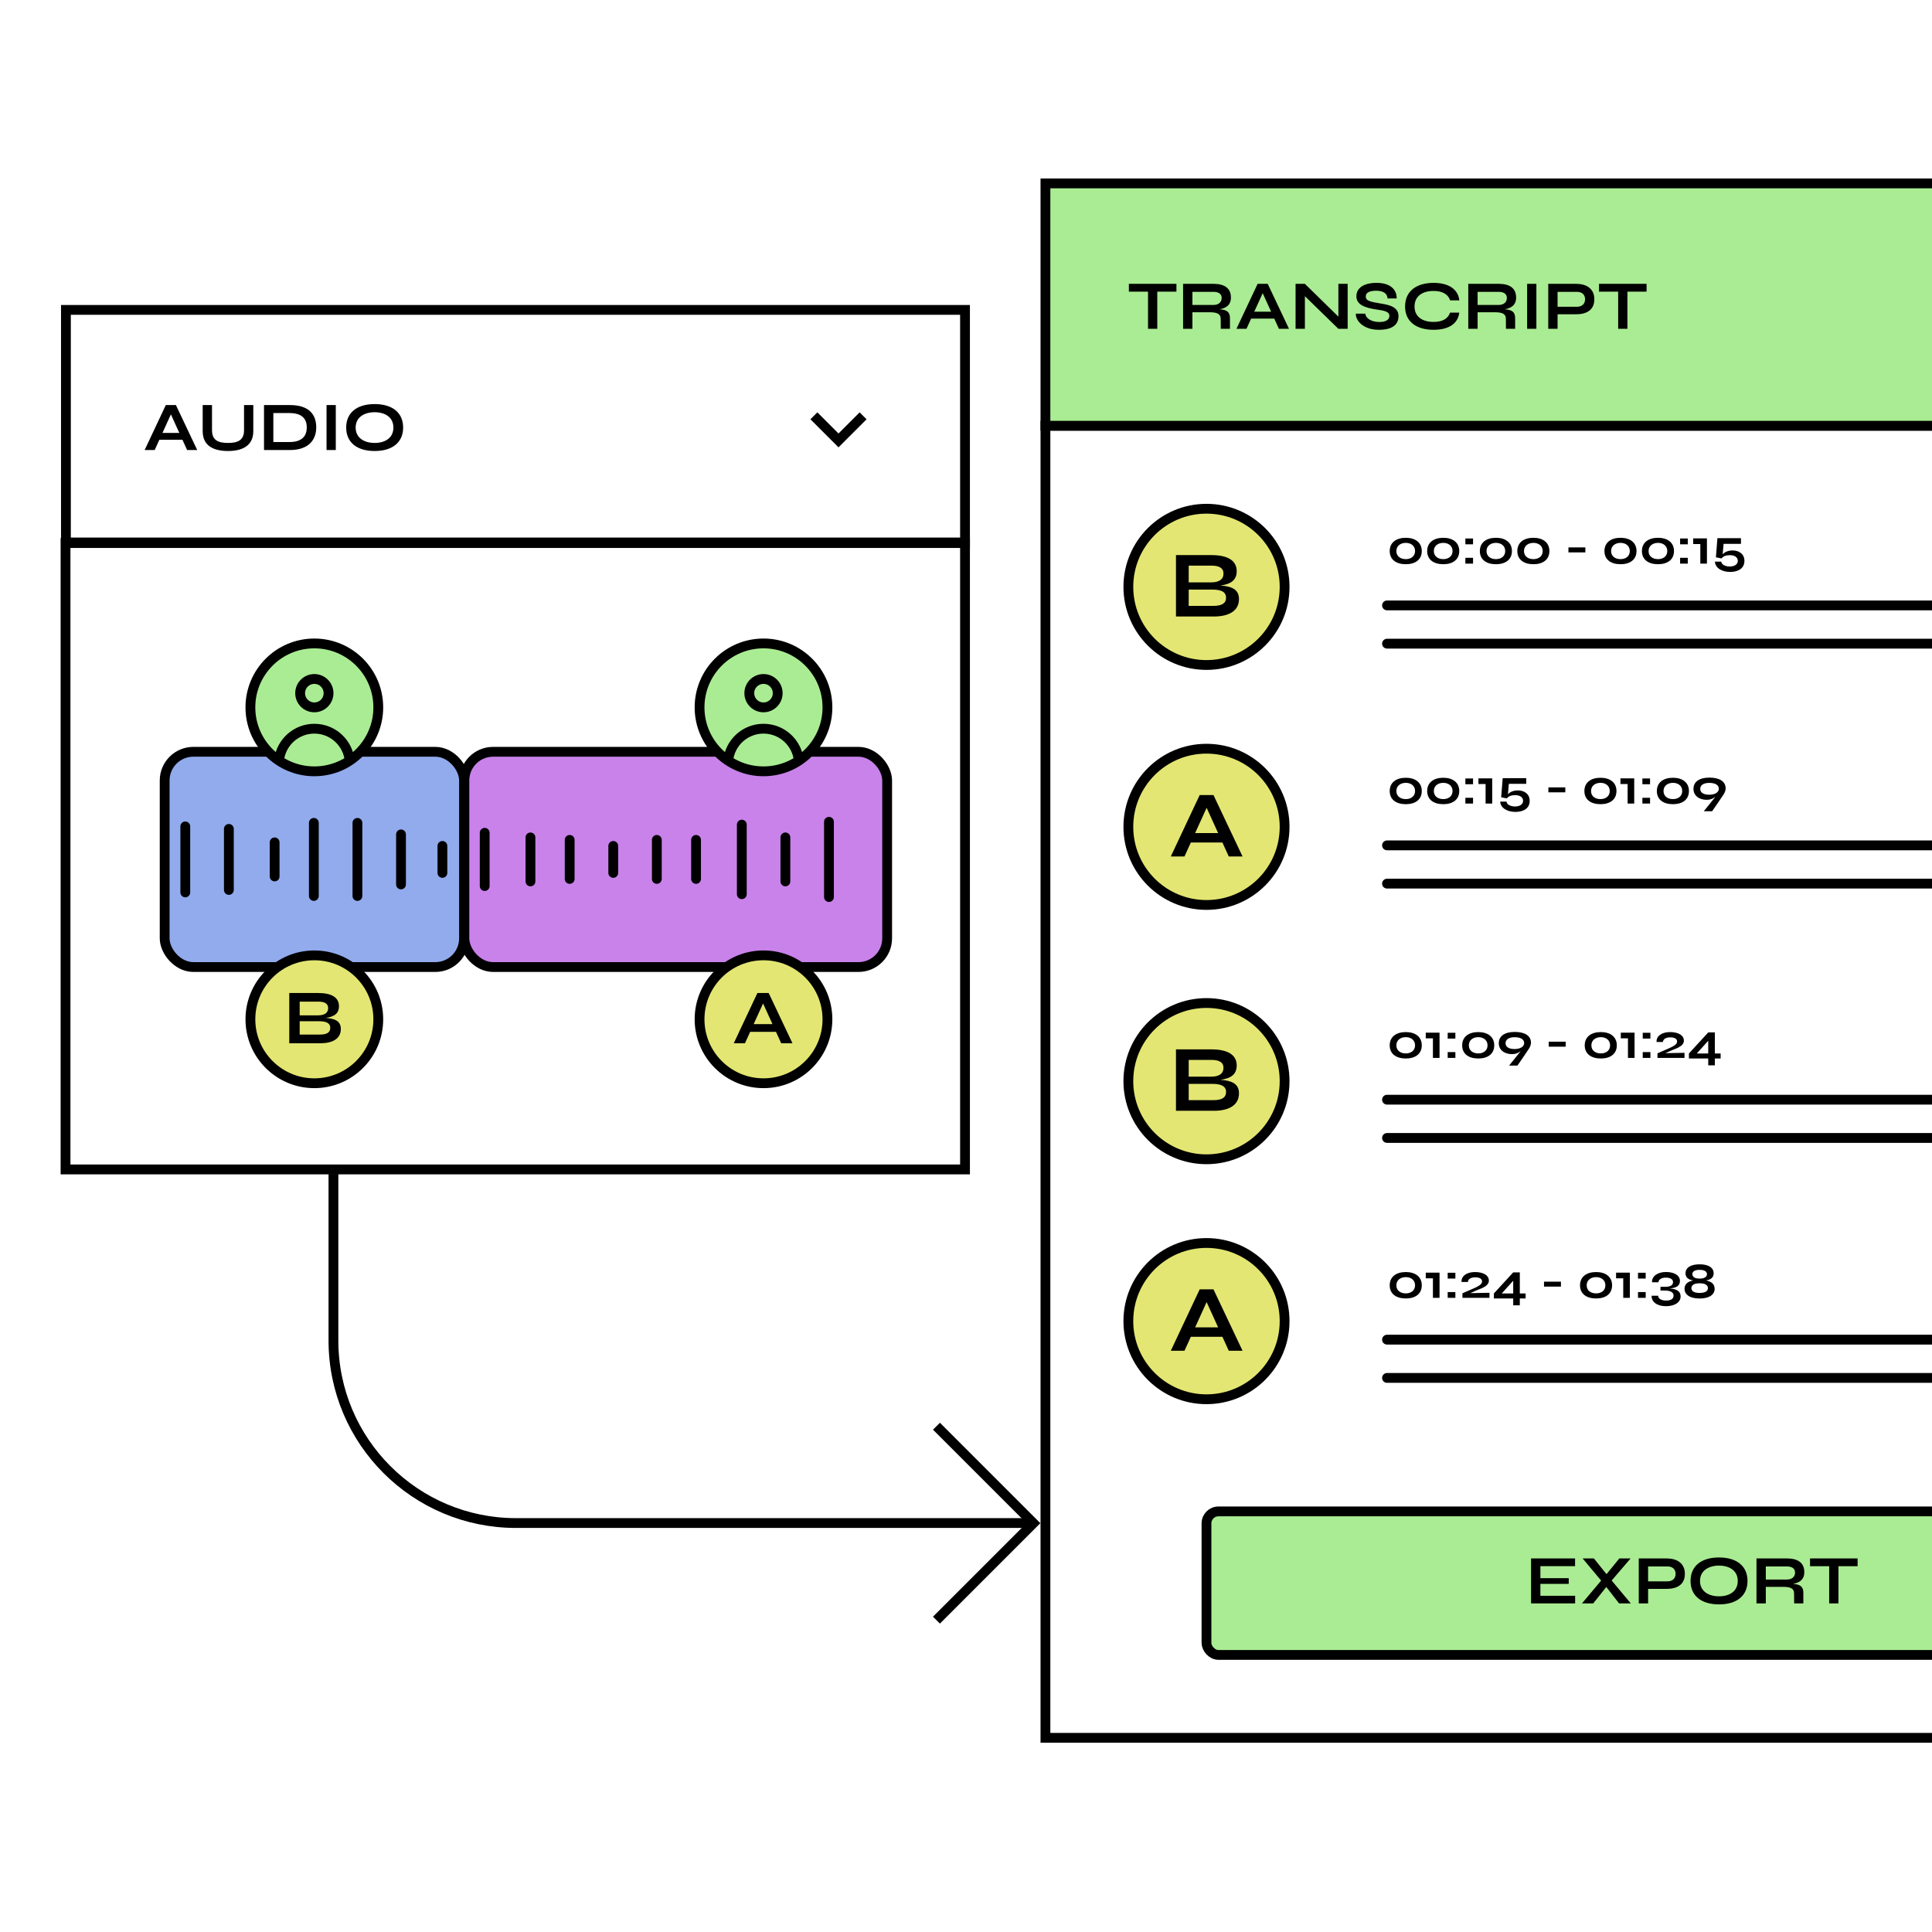 <svg width="1970" height="1970" viewBox="0 0 1970 1970" fill="none" xmlns="http://www.w3.org/2000/svg">
<rect x="0" y="0" width="1970" height="1970" fill="#333333" stroke="none"/>
<g clip-path="url(#clip0_533_313)">
<rect width="1970" height="1970" fill="white"/>
<rect x="1066" y="434.129" width="1319.37" height="1337.87" fill="white" stroke="black" stroke-width="10"/>
<circle cx="1230.21" cy="598.408" r="79.666" fill="#E3E672" stroke="black" stroke-width="10"/>
<path d="M1263.35 610.792C1263.35 622.81 1253.37 628.334 1238.83 628.625H1199.1V566.014H1235.25C1252.01 566.014 1261.03 571.636 1261.03 582.394C1261.03 591.892 1254.63 595.672 1244.45 597.029C1255.12 597.804 1263.35 600.518 1263.35 610.792ZM1235.63 576.772H1212.08V593.83H1234.96C1243.1 593.83 1247.56 590.729 1247.56 584.817C1247.56 579.099 1242.9 576.772 1235.63 576.772ZM1237.57 617.77C1245.71 617.77 1250.17 615.25 1250.17 609.435C1250.17 602.747 1243.68 601.196 1236.31 601.196H1212.08V617.77H1237.57Z" fill="black"/>
<circle cx="1230.21" cy="1102.42" r="79.666" fill="#E3E672" stroke="black" stroke-width="10"/>
<path d="M1263.35 1114.8C1263.35 1126.82 1253.37 1132.34 1238.83 1132.63H1199.1V1070.02H1235.25C1252.01 1070.02 1261.03 1075.65 1261.03 1086.4C1261.03 1095.9 1254.63 1099.68 1244.45 1101.04C1255.12 1101.81 1263.35 1104.53 1263.35 1114.8ZM1235.63 1080.78H1212.08V1097.84H1234.96C1243.1 1097.84 1247.56 1094.74 1247.56 1088.83C1247.56 1083.11 1242.9 1080.78 1235.63 1080.78ZM1237.57 1121.78C1245.71 1121.78 1250.17 1119.26 1250.17 1113.44C1250.17 1106.76 1243.68 1105.21 1236.31 1105.21H1212.08V1121.78H1237.57Z" fill="black"/>
<rect x="1066" y="187" width="1319.37" height="247.127" fill="#AAEC93" stroke="black" stroke-width="10"/>
<path d="M1199.57 289.425V297.377H1180.05V335.291H1170.6V297.377H1151.08V289.425H1199.57ZM1243.57 315.34C1250.74 315.908 1254.15 317.896 1254.15 324.357V335.291H1244.78L1244.71 325.067C1244.71 319.813 1240.66 318.393 1233.2 318.393H1215.88V335.291H1206.37V289.425H1237.53C1248.18 289.425 1255.14 293.614 1255.14 303.341C1255.14 311.08 1250.17 314.204 1243.57 315.34ZM1215.88 310.938H1237.53C1242.36 310.938 1245.7 308.24 1245.7 303.838C1245.77 299.649 1242.36 297.59 1237.53 297.59H1215.88V310.938ZM1304.07 335.291L1299.32 324.854H1275.74L1270.99 335.291H1260.76L1282.35 289.425H1292.64L1314.37 335.291H1304.07ZM1278.94 317.825H1296.12L1287.53 298.939L1278.94 317.825ZM1364.71 289.425H1374.16V335.291H1364.71L1330.56 301.992V335.291H1321.05V289.425H1330.56L1364.71 322.866V289.425ZM1382.56 319.813H1392.14C1392.71 324.854 1398.61 328.262 1406.27 328.333C1413.23 328.404 1416.71 325.919 1416.71 322.085C1416.71 317.754 1411.88 316.689 1402.3 315.411C1391.58 313.636 1383.06 310.654 1383.06 302.063C1383.06 293.898 1390.23 288.431 1403.65 288.431C1416.85 288.431 1424.24 294.537 1424.17 304.335H1414.86C1414.58 298.797 1409.82 296.454 1403.22 296.454C1396.97 296.454 1392.64 298.087 1392.64 302.276C1392.64 306.891 1397.26 307.672 1407.62 309.447C1417.99 311.009 1426.01 313.565 1426.01 322.369C1426.01 331.031 1419.76 336.285 1405.99 336.285C1389.09 336.285 1381.92 325.848 1382.56 319.813ZM1487.95 318.748C1486.74 329.895 1477.3 336.285 1461.82 336.285C1444.57 336.285 1432.71 328.262 1432.71 312.5C1432.71 296.667 1444.57 288.431 1461.82 288.431C1477.3 288.431 1486.81 295.034 1488.02 306.252H1478.65C1476.73 300.359 1471.19 296.667 1461.82 296.667C1450.18 296.667 1442.37 302.134 1442.37 312.5C1442.37 322.866 1450.18 328.262 1461.82 328.262C1471.19 328.262 1476.66 324.641 1478.58 318.748H1487.95ZM1534.36 315.34C1541.54 315.908 1544.94 317.896 1544.94 324.357V335.291H1535.57L1535.5 325.067C1535.5 319.813 1531.45 318.393 1524 318.393H1506.67V335.291H1497.16V289.425H1528.33C1538.98 289.425 1545.94 293.614 1545.94 303.341C1545.94 311.08 1540.97 314.204 1534.36 315.34ZM1506.67 310.938H1528.33C1533.16 310.938 1536.49 308.24 1536.49 303.838C1536.57 299.649 1533.16 297.59 1528.33 297.59H1506.67V310.938ZM1557.17 289.425H1566.61V335.291H1557.17V289.425ZM1607.24 289.425C1617.53 289.425 1625.7 294.182 1625.7 305.187C1625.7 316.263 1617.53 320.452 1607.24 320.452H1588.21V335.291H1578.7V289.425H1607.24ZM1608.09 312.784C1612.85 312.784 1616.26 310.015 1616.26 305.187C1616.26 300.217 1612.85 297.59 1608.09 297.59H1588.21V312.784H1608.09ZM1678.96 289.425V297.377H1659.44V335.291H1649.99V297.377H1630.47V289.425H1678.96Z" fill="black"/>
<circle cx="1230.21" cy="843.098" r="79.666" fill="#E3E672" stroke="black" stroke-width="10"/>
<path d="M1252.94 873.314L1246.45 859.067H1214.27L1207.78 873.314H1193.82L1223.28 810.704H1237.34L1266.99 873.314H1252.94ZM1218.63 849.472H1242.09L1230.36 823.691L1218.63 849.472Z" fill="black"/>
<circle cx="1230.21" cy="1347.11" r="79.666" fill="#E3E672" stroke="black" stroke-width="10"/>
<path d="M1252.94 1377.32L1246.45 1363.07H1214.27L1207.78 1377.32H1193.82L1223.28 1314.71H1237.34L1266.99 1377.32H1252.94ZM1218.63 1353.48H1242.09L1230.36 1327.7L1218.63 1353.48Z" fill="black"/>
<rect x="1230.21" y="1541.13" width="990.948" height="146.325" rx="12.194" fill="#AAEC93" stroke="black" stroke-width="10" stroke-linecap="round"/>
<path d="M1570.69 1627.15H1606.12V1634.96H1561.18V1589.09H1606.05V1596.97H1570.69V1609.18H1599.59V1615.01H1570.69V1627.15ZM1662.89 1634.96H1650.96L1637.9 1618.2L1624.55 1634.96H1613.05L1632.64 1611.67L1613.76 1589.09H1625.26L1638.11 1605.14L1651.18 1589.09H1662.68L1643.37 1611.6L1662.89 1634.96ZM1699.55 1589.09C1709.84 1589.09 1718.01 1593.85 1718.01 1604.85C1718.01 1615.93 1709.84 1620.12 1699.55 1620.12H1680.52V1634.96H1671V1589.09H1699.55ZM1700.4 1612.45C1705.15 1612.45 1708.56 1609.68 1708.56 1604.85C1708.56 1599.88 1705.15 1597.26 1700.4 1597.26H1680.52V1612.45H1700.4ZM1752.84 1635.95C1734.45 1635.95 1723.8 1626.93 1723.8 1612.02C1723.8 1597.11 1734.45 1588.1 1752.84 1588.1C1771.16 1588.1 1781.88 1597.11 1781.88 1612.02C1781.88 1626.93 1771.16 1635.95 1752.84 1635.95ZM1752.84 1627.72C1763.42 1627.72 1771.94 1622.67 1771.94 1612.02C1771.94 1601.52 1763.42 1596.4 1752.84 1596.4C1742.26 1596.4 1733.46 1601.52 1733.46 1612.02C1733.46 1622.67 1742.26 1627.72 1752.84 1627.72ZM1828.23 1615.01C1835.4 1615.57 1838.81 1617.56 1838.81 1624.02V1634.96H1829.44L1829.37 1624.73C1829.37 1619.48 1825.32 1618.06 1817.87 1618.06H1800.54V1634.96H1791.03V1589.09H1822.2C1832.85 1589.09 1839.8 1593.28 1839.8 1603.01C1839.8 1610.75 1834.83 1613.87 1828.23 1615.01ZM1800.54 1610.6H1822.2C1827.02 1610.6 1830.36 1607.91 1830.36 1603.5C1830.43 1599.32 1827.02 1597.26 1822.2 1597.26H1800.54V1610.6ZM1894.13 1589.09V1597.04H1874.61V1634.96H1865.16V1597.04H1845.64V1589.09H1894.13Z" fill="black"/>
<path d="M1414.29 617.303H2037.8" stroke="black" stroke-width="10" stroke-linecap="round"/>
<path d="M1414.29 656.322H2037.8" stroke="black" stroke-width="10" stroke-linecap="round"/>
<path d="M1433.47 575.317C1423.67 575.317 1417.04 570.653 1417.04 561.893C1417.04 553.186 1423.67 548.366 1433.47 548.366C1443.11 548.366 1449.74 553.186 1449.74 561.893C1449.74 570.653 1443.11 575.317 1433.47 575.317ZM1433.47 570.134C1438.7 570.134 1442.9 567.232 1442.9 561.893C1442.9 556.607 1438.76 553.549 1433.47 553.549C1428.13 553.549 1423.83 556.555 1423.83 561.893C1423.83 567.232 1428.03 570.134 1433.47 570.134ZM1471.68 575.317C1461.89 575.317 1455.25 570.653 1455.25 561.893C1455.25 553.186 1461.89 548.366 1471.68 548.366C1481.32 548.366 1487.96 553.186 1487.96 561.893C1487.96 570.653 1481.32 575.317 1471.68 575.317ZM1471.68 570.134C1476.92 570.134 1481.12 567.232 1481.12 561.893C1481.12 556.607 1476.97 553.549 1471.68 553.549C1466.35 553.549 1462.04 556.555 1462.04 561.893C1462.04 567.232 1466.24 570.134 1471.68 570.134ZM1502.02 549.092V555H1494.19V549.092H1502.02ZM1502.02 568.787V574.695H1494.19V568.787H1502.02ZM1525.39 575.317C1515.59 575.317 1508.96 570.653 1508.96 561.893C1508.96 553.186 1515.59 548.366 1525.39 548.366C1535.03 548.366 1541.66 553.186 1541.66 561.893C1541.66 570.653 1535.03 575.317 1525.39 575.317ZM1525.39 570.134C1530.62 570.134 1534.82 567.232 1534.82 561.893C1534.82 556.607 1530.67 553.549 1525.39 553.549C1520.05 553.549 1515.75 556.555 1515.75 561.893C1515.75 567.232 1519.94 570.134 1525.39 570.134ZM1563.6 575.317C1553.8 575.317 1547.17 570.653 1547.17 561.893C1547.17 553.186 1553.8 548.366 1563.6 548.366C1573.24 548.366 1579.87 553.186 1579.87 561.893C1579.87 570.653 1573.24 575.317 1563.6 575.317ZM1563.6 570.134C1568.83 570.134 1573.03 567.232 1573.03 561.893C1573.03 556.607 1568.89 553.549 1563.6 553.549C1558.26 553.549 1553.96 556.555 1553.96 561.893C1553.96 567.232 1558.16 570.134 1563.6 570.134ZM1599.29 558.162H1616.54V563.241H1599.29V558.162ZM1652.43 575.317C1642.63 575.317 1636 570.653 1636 561.893C1636 553.186 1642.63 548.366 1652.43 548.366C1662.07 548.366 1668.7 553.186 1668.7 561.893C1668.7 570.653 1662.07 575.317 1652.43 575.317ZM1652.43 570.134C1657.66 570.134 1661.86 567.232 1661.86 561.893C1661.86 556.607 1657.72 553.549 1652.43 553.549C1647.09 553.549 1642.79 556.555 1642.79 561.893C1642.79 567.232 1646.99 570.134 1652.43 570.134ZM1690.64 575.317C1680.85 575.317 1674.21 570.653 1674.21 561.893C1674.21 553.186 1680.85 548.366 1690.64 548.366C1700.28 548.366 1706.92 553.186 1706.92 561.893C1706.92 570.653 1700.28 575.317 1690.64 575.317ZM1690.64 570.134C1695.88 570.134 1700.08 567.232 1700.08 561.893C1700.08 556.607 1695.93 553.549 1690.64 553.549C1685.3 553.549 1681 556.555 1681 561.893C1681 567.232 1685.2 570.134 1690.64 570.134ZM1720.98 549.092V555H1713.15V549.092H1720.98ZM1720.98 568.787V574.695H1713.15V568.787H1720.98ZM1726.46 548.988H1740.51V574.695H1733.77V554.741H1726.46V548.988ZM1766.61 561.271C1773.34 561.271 1778.73 564.9 1778.73 571.948C1778.73 579.153 1772.93 583.195 1764.17 583.195C1755.88 583.195 1748.93 579.204 1748.67 572.674H1755.1C1755.46 575.836 1759.4 577.65 1763.86 577.65C1767.95 577.65 1772 575.887 1772 571.897C1772 567.906 1768.21 566.092 1764.07 566.092C1760.8 566.092 1757.17 566.869 1755.51 569.409L1749.66 568.268L1751.21 548.781H1775.21V554.534H1757.48L1756.55 565.262C1758.57 562.723 1762.51 561.271 1766.61 561.271Z" fill="black"/>
<path d="M1414.29 861.99H2037.8" stroke="black" stroke-width="10" stroke-linecap="round"/>
<path d="M1414.29 901.01H2037.8" stroke="black" stroke-width="10" stroke-linecap="round"/>
<path d="M1433.47 820.005C1423.67 820.005 1417.04 815.34 1417.04 806.581C1417.04 797.874 1423.67 793.053 1433.47 793.053C1443.11 793.053 1449.74 797.874 1449.74 806.581C1449.74 815.34 1443.11 820.005 1433.47 820.005ZM1433.47 814.822C1438.7 814.822 1442.9 811.919 1442.9 806.581C1442.9 801.294 1438.76 798.236 1433.47 798.236C1428.13 798.236 1423.83 801.242 1423.83 806.581C1423.83 811.919 1428.03 814.822 1433.47 814.822ZM1471.68 820.005C1461.89 820.005 1455.25 815.34 1455.25 806.581C1455.25 797.874 1461.89 793.053 1471.68 793.053C1481.32 793.053 1487.96 797.874 1487.96 806.581C1487.96 815.34 1481.32 820.005 1471.68 820.005ZM1471.68 814.822C1476.92 814.822 1481.12 811.919 1481.12 806.581C1481.12 801.294 1476.97 798.236 1471.68 798.236C1466.35 798.236 1462.04 801.242 1462.04 806.581C1462.04 811.919 1466.24 814.822 1471.68 814.822ZM1502.02 793.779V799.688H1494.19V793.779H1502.02ZM1502.02 813.474V819.383H1494.19V813.474H1502.02ZM1507.5 793.675H1521.55V819.383H1514.81V799.428H1507.5V793.675ZM1547.65 805.959C1554.38 805.959 1559.78 809.587 1559.78 816.636C1559.78 823.84 1553.97 827.883 1545.21 827.883C1536.92 827.883 1529.97 823.892 1529.71 817.361H1536.14C1536.5 820.523 1540.44 822.337 1544.9 822.337C1548.99 822.337 1553.04 820.575 1553.04 816.584C1553.04 812.593 1549.25 810.779 1545.11 810.779C1541.84 810.779 1538.21 811.557 1536.56 814.096L1530.7 812.956L1532.25 793.468H1556.25V799.221H1538.53L1537.59 809.95C1539.61 807.41 1543.55 805.959 1547.65 805.959ZM1578.84 802.849H1596.1V807.928H1578.84V802.849ZM1631.98 820.005C1622.18 820.005 1615.55 815.34 1615.55 806.581C1615.55 797.874 1622.18 793.053 1631.98 793.053C1641.62 793.053 1648.26 797.874 1648.26 806.581C1648.26 815.34 1641.62 820.005 1631.98 820.005ZM1631.98 814.822C1637.22 814.822 1641.41 811.919 1641.41 806.581C1641.41 801.294 1637.27 798.236 1631.98 798.236C1626.64 798.236 1622.34 801.242 1622.34 806.581C1622.34 811.919 1626.54 814.822 1631.98 814.822ZM1652.31 793.675H1666.36V819.383H1659.62V799.428H1652.31V793.675ZM1682.51 793.779V799.688H1674.69V793.779H1682.51ZM1682.51 813.474V819.383H1674.69V813.474H1682.51ZM1705.88 820.005C1696.08 820.005 1689.45 815.34 1689.45 806.581C1689.45 797.874 1696.08 793.053 1705.88 793.053C1715.52 793.053 1722.15 797.874 1722.15 806.581C1722.15 815.34 1715.52 820.005 1705.88 820.005ZM1705.88 814.822C1711.11 814.822 1715.31 811.919 1715.31 806.581C1715.31 801.294 1711.16 798.236 1705.88 798.236C1700.54 798.236 1696.24 801.242 1696.24 806.581C1696.24 811.919 1700.44 814.822 1705.88 814.822ZM1743.06 792.898C1753.37 792.898 1759.64 796.837 1759.59 803.989C1759.54 805.803 1758.97 807.721 1757.46 810.105C1756.74 811.401 1745.8 827.209 1745.8 827.209H1737.3L1749.12 812.489C1746.58 814.459 1743.83 815.547 1740.31 815.547C1732.28 815.547 1726.68 811.09 1726.78 804.197C1726.88 797.148 1732.74 792.898 1743.06 792.898ZM1733.67 804.352C1733.62 808.239 1737.2 810.364 1742.8 810.364C1748.81 810.364 1752.64 807.825 1752.64 804.3C1752.7 800.31 1748.65 798.288 1743 798.288C1737.41 798.288 1733.73 800.31 1733.67 804.352Z" fill="black"/>
<path d="M1414.29 1121.31H2037.8" stroke="black" stroke-width="10" stroke-linecap="round"/>
<path d="M1414.29 1160.33H2037.8" stroke="black" stroke-width="10" stroke-linecap="round"/>
<path d="M1433.47 1079.32C1423.67 1079.32 1417.04 1074.66 1417.04 1065.9C1417.04 1057.19 1423.67 1052.37 1433.47 1052.37C1443.11 1052.37 1449.74 1057.19 1449.74 1065.9C1449.74 1074.66 1443.11 1079.32 1433.47 1079.32ZM1433.47 1074.14C1438.7 1074.14 1442.9 1071.24 1442.9 1065.9C1442.9 1060.61 1438.76 1057.55 1433.47 1057.55C1428.13 1057.55 1423.83 1060.56 1423.83 1065.9C1423.83 1071.24 1428.03 1074.14 1433.47 1074.14ZM1453.8 1052.99H1467.85V1078.7H1461.11V1058.75H1453.8V1052.99ZM1484 1053.1V1059.01H1476.17V1053.1H1484ZM1484 1072.79V1078.7H1476.17V1072.79H1484ZM1507.37 1079.32C1497.57 1079.32 1490.94 1074.66 1490.94 1065.9C1490.94 1057.19 1497.57 1052.37 1507.37 1052.37C1517.01 1052.37 1523.64 1057.19 1523.64 1065.9C1523.64 1074.66 1517.01 1079.32 1507.37 1079.32ZM1507.37 1074.14C1512.6 1074.14 1516.8 1071.24 1516.8 1065.9C1516.8 1060.61 1512.65 1057.55 1507.37 1057.55C1502.03 1057.55 1497.73 1060.56 1497.73 1065.9C1497.73 1071.24 1501.93 1074.14 1507.37 1074.14ZM1544.54 1052.22C1554.86 1052.22 1561.13 1056.16 1561.08 1063.31C1561.03 1065.12 1560.46 1067.04 1558.95 1069.42C1558.23 1070.72 1547.29 1086.53 1547.29 1086.53H1538.79L1550.61 1071.81C1548.07 1073.78 1545.32 1074.87 1541.8 1074.87C1533.76 1074.87 1528.17 1070.41 1528.27 1063.52C1528.37 1056.47 1534.23 1052.22 1544.54 1052.22ZM1535.16 1063.67C1535.11 1067.56 1538.69 1069.68 1544.29 1069.68C1550.3 1069.68 1554.13 1067.14 1554.13 1063.62C1554.18 1059.63 1550.14 1057.61 1544.49 1057.61C1538.9 1057.61 1535.22 1059.63 1535.16 1063.67ZM1579.19 1062.17H1596.45V1067.25H1579.19V1062.17ZM1632.33 1079.32C1622.54 1079.32 1615.9 1074.66 1615.9 1065.9C1615.9 1057.19 1622.54 1052.37 1632.33 1052.37C1641.98 1052.37 1648.61 1057.19 1648.61 1065.9C1648.61 1074.66 1641.98 1079.32 1632.33 1079.32ZM1632.33 1074.14C1637.57 1074.14 1641.77 1071.24 1641.77 1065.9C1641.77 1060.61 1637.62 1057.55 1632.33 1057.55C1627 1057.55 1622.69 1060.56 1622.69 1065.9C1622.69 1071.24 1626.89 1074.14 1632.33 1074.14ZM1652.67 1052.99H1666.71V1078.7H1659.98V1058.75H1652.67V1052.99ZM1682.87 1053.1V1059.01H1675.04V1053.1H1682.87ZM1682.87 1072.79V1078.7H1675.04V1072.79H1682.87ZM1698.1 1073.88L1717.63 1073.52V1078.7H1690.06V1074.04C1703.07 1068.18 1710.07 1066.31 1710.07 1061.91C1710.07 1059.47 1707.94 1057.76 1703.07 1057.76C1698.67 1057.76 1695.76 1059.63 1695.66 1062.48H1689.13C1688.77 1056.57 1694.31 1052.37 1702.86 1052.37C1711.26 1052.37 1717.01 1055.64 1717.01 1061.08C1717.01 1065.9 1712.04 1068.18 1704.73 1070.93L1698.1 1073.88ZM1754.48 1074.19V1079.32H1748.57V1086.27H1741.83V1079.32H1722.14V1074.19L1741.83 1052.73H1748.57V1074.19H1754.48ZM1730.17 1074.19H1741.83V1061.23L1730.17 1074.19Z" fill="black"/>
<path d="M1414.29 1366H2037.8" stroke="black" stroke-width="10" stroke-linecap="round"/>
<path d="M1414.29 1405.02H2037.8" stroke="black" stroke-width="10" stroke-linecap="round"/>
<path d="M1433.47 1324.01C1423.67 1324.01 1417.04 1319.35 1417.04 1310.59C1417.04 1301.88 1423.67 1297.06 1433.47 1297.06C1443.11 1297.06 1449.74 1301.88 1449.74 1310.59C1449.74 1319.35 1443.11 1324.01 1433.47 1324.01ZM1433.47 1318.83C1438.7 1318.83 1442.9 1315.93 1442.9 1310.59C1442.9 1305.3 1438.76 1302.24 1433.47 1302.24C1428.13 1302.24 1423.83 1305.25 1423.83 1310.59C1423.83 1315.93 1428.03 1318.83 1433.47 1318.83ZM1453.8 1297.68H1467.85V1323.39H1461.11V1303.44H1453.8V1297.68ZM1484 1297.79V1303.7H1476.17V1297.79H1484ZM1484 1317.48V1323.39H1476.17V1317.48H1484ZM1499.23 1318.57L1518.77 1318.21V1323.39H1491.2V1318.73C1504.21 1312.87 1511.2 1311 1511.2 1306.6C1511.2 1304.16 1509.08 1302.45 1504.21 1302.45C1499.8 1302.45 1496.9 1304.32 1496.79 1307.17H1490.26C1489.9 1301.26 1495.45 1297.06 1504 1297.06C1512.39 1297.06 1518.15 1300.33 1518.15 1305.77C1518.15 1310.59 1513.17 1312.87 1505.86 1315.62L1499.23 1318.57ZM1555.61 1318.88V1324.01H1549.7V1330.96H1542.97V1324.01H1523.27V1318.88L1542.97 1297.42H1549.7V1318.88H1555.61ZM1531.31 1318.88H1542.97V1305.92L1531.31 1318.88ZM1574.38 1306.86H1591.64V1311.94H1574.38V1306.86ZM1627.53 1324.01C1617.73 1324.01 1611.1 1319.35 1611.1 1310.59C1611.1 1301.88 1617.73 1297.06 1627.53 1297.06C1637.17 1297.06 1643.8 1301.88 1643.8 1310.59C1643.8 1319.35 1637.17 1324.01 1627.53 1324.01ZM1627.53 1318.83C1632.76 1318.83 1636.96 1315.93 1636.96 1310.59C1636.96 1305.3 1632.81 1302.24 1627.53 1302.24C1622.19 1302.24 1617.89 1305.25 1617.89 1310.59C1617.89 1315.93 1622.08 1318.83 1627.53 1318.83ZM1647.86 1297.68H1661.91V1323.39H1655.17V1303.44H1647.86V1297.68ZM1678.06 1297.79V1303.7H1670.23V1297.79H1678.06ZM1678.06 1317.48V1323.39H1670.23V1317.48H1678.06ZM1702.46 1313.8C1709.04 1314.32 1713.66 1316.19 1713.66 1321.99C1713.66 1327.85 1707.8 1331.89 1698.68 1331.89C1689.76 1331.89 1683.8 1327.49 1684.11 1321.21H1690.7C1690.75 1324.22 1694.27 1326.14 1698.68 1326.14C1703.7 1326.14 1706.5 1324.48 1706.5 1321.06C1706.5 1317.74 1703.24 1315.93 1697.59 1315.93H1693.13V1312.14H1697.59C1703.5 1312.14 1705.93 1310.38 1705.93 1307.27C1705.93 1304.47 1703.24 1302.76 1698.68 1302.76C1694.27 1302.76 1691.11 1304.63 1691.06 1307.48H1684.53C1684.16 1301 1690.7 1297.01 1698.68 1297.01C1707.59 1297.01 1712.98 1300.69 1712.98 1306.13C1712.98 1311.52 1708.68 1313.28 1702.46 1313.8ZM1739.6 1305.66C1745.2 1306.75 1748.36 1309.4 1748.36 1314.22C1748.36 1319.71 1743.38 1324.06 1733.02 1324.06C1722.65 1324.06 1717.68 1319.71 1717.68 1314.22C1717.68 1309.4 1720.84 1306.75 1726.44 1305.66C1721.36 1304.78 1718.66 1302.45 1718.66 1298.36C1718.66 1293.02 1723.33 1289.18 1733.02 1289.18C1742.71 1289.18 1747.37 1293.02 1747.37 1298.36C1747.37 1302.45 1744.68 1304.78 1739.6 1305.66ZM1733.02 1294.83C1727.89 1294.83 1725.66 1296.59 1725.66 1299.19C1725.66 1301.83 1727.89 1303.75 1733.02 1303.75C1738.15 1303.75 1740.53 1301.83 1740.53 1299.19C1740.53 1296.59 1738.15 1294.83 1733.02 1294.83ZM1733.02 1318.36C1738.82 1318.36 1741.52 1316.39 1741.52 1313.54C1741.52 1310.49 1738.82 1308.52 1733.02 1308.52C1727.21 1308.52 1724.67 1310.49 1724.67 1313.54C1724.67 1316.39 1727.21 1318.36 1733.02 1318.36Z" fill="black"/>
<path d="M954.867 1652L1053.74 1553.13L954.867 1454.26" stroke="black" stroke-width="10"/>
<path d="M340 1197L340 1366.84C340 1469.65 423.346 1553 526.158 1553H1054" stroke="black" stroke-width="10"/>
<rect x="67.219" y="316" width="916.781" height="237.127" fill="white" stroke="black" stroke-width="10" stroke-linecap="round"/>
<path d="M190.801 458.885L186.044 448.448H162.472L157.715 458.885H147.491L169.075 413.019H179.37L201.096 458.885H190.801ZM165.667 441.419H182.849L174.258 422.533L165.667 441.419ZM248.84 413.019H258.283V439.644C258.283 454.909 246.497 459.879 232.581 459.879C218.168 459.879 206.666 454.909 206.666 439.644V413.019H216.18V438.65C216.18 449.371 223.067 451.643 232.581 451.643C241.811 451.643 248.84 449.371 248.84 438.65V413.019ZM295.477 413.019C316.209 413.019 322.457 423.669 322.457 435.81C322.457 447.951 315.286 458.885 295.477 458.885H269.207V413.019H295.477ZM295.264 450.72C308.896 450.72 312.801 443.62 312.801 435.81C312.801 428 308.896 421.184 295.264 421.184H278.721V450.72H295.264ZM332.958 413.019H342.401V458.885H332.958V413.019ZM382.034 459.879C363.645 459.879 352.995 450.862 352.995 435.952C352.995 421.042 363.645 412.025 382.034 412.025C400.352 412.025 411.073 421.042 411.073 435.952C411.073 450.862 400.352 459.879 382.034 459.879ZM382.034 451.643C392.613 451.643 401.133 446.602 401.133 435.952C401.133 425.444 392.613 420.332 382.034 420.332C371.455 420.332 362.651 425.444 362.651 435.952C362.651 446.602 371.455 451.643 382.034 451.643Z" fill="black"/>
<rect x="66.816" y="553.723" width="917.184" height="638.701" fill="white" stroke="black" stroke-width="10" stroke-linecap="round"/>
<rect x="473.508" y="766.574" width="431.094" height="219.488" rx="29.265" fill="#C882EA" stroke="black" stroke-width="10"/>
<path d="M494.227 849.172L494.227 903.464" stroke="black" stroke-width="10" stroke-linecap="round"/>
<path d="M540.887 853.875L540.887 898.757" stroke="black" stroke-width="10" stroke-linecap="round"/>
<path d="M580.879 856.408L580.879 896.222" stroke="black" stroke-width="10" stroke-linecap="round"/>
<path d="M625.312 862.562L625.313 890.071" stroke="black" stroke-width="10" stroke-linecap="round"/>
<path d="M669.746 856.408L669.746 896.222" stroke="black" stroke-width="10" stroke-linecap="round"/>
<path d="M709.742 856.408L709.742 896.222" stroke="black" stroke-width="10" stroke-linecap="round"/>
<path d="M756.398 840.846L756.398 911.788" stroke="black" stroke-width="10" stroke-linecap="round"/>
<path d="M800.832 853.875L800.832 898.757" stroke="black" stroke-width="10" stroke-linecap="round"/>
<path d="M845.266 837.953L845.266 914.686" stroke="black" stroke-width="10" stroke-linecap="round"/>
<rect x="167.898" y="766.574" width="305.251" height="219.488" rx="29.265" fill="#91ABED" stroke="black" stroke-width="10" stroke-linecap="round"/>
<path d="M451.102 862.562L451.102 890.071" stroke="black" stroke-width="10" stroke-linecap="round"/>
<path d="M408.891 850.801L408.891 901.836" stroke="black" stroke-width="10" stroke-linecap="round"/>
<path d="M364.457 839.039L364.457 913.6" stroke="black" stroke-width="10" stroke-linecap="round"/>
<path d="M320.02 839.039L320.02 913.6" stroke="black" stroke-width="10" stroke-linecap="round"/>
<path d="M280.031 858.941L280.031 893.688" stroke="black" stroke-width="10" stroke-linecap="round"/>
<path d="M233.375 845.189L233.375 907.445" stroke="black" stroke-width="10" stroke-linecap="round"/>
<path d="M188.938 842.654L188.937 909.977" stroke="black" stroke-width="10" stroke-linecap="round"/>
<circle cx="320.524" cy="1039.35" r="65.196" fill="#E3E672" stroke="black" stroke-width="10"/>
<path d="M347.541 1049.19C347.541 1059.03 339.371 1063.55 327.474 1063.79H294.954V1012.55H324.539C338.261 1012.55 345.637 1017.15 345.637 1025.95C345.637 1033.72 340.402 1036.82 332.074 1037.93C340.799 1038.56 347.541 1040.78 347.541 1049.19ZM324.856 1021.35H305.582V1035.31H324.301C330.964 1035.31 334.612 1032.77 334.612 1027.93C334.612 1023.25 330.805 1021.35 324.856 1021.35ZM326.443 1054.9C333.105 1054.9 336.754 1052.84 336.754 1048.08C336.754 1042.61 331.44 1041.34 325.411 1041.34H305.582V1054.9H326.443Z" fill="black"/>
<circle cx="778.512" cy="1039.35" r="65.196" fill="#E3E672" stroke="black" stroke-width="10"/>
<path d="M796.566 1063.79L791.252 1052.13H764.919L759.605 1063.79H748.183L772.295 1012.55H783.796L808.067 1063.79H796.566ZM768.488 1044.28H787.683L778.086 1023.18L768.488 1044.28Z" fill="black"/>
<path d="M793.006 706.805C793.006 714.807 786.519 721.294 778.517 721.294C770.515 721.294 764.028 714.807 764.028 706.805C764.028 698.803 770.515 692.316 778.517 692.316C786.519 692.316 793.006 698.803 793.006 706.805Z" fill="#AAEC93"/>
<path fill-rule="evenodd" clip-rule="evenodd" d="M843.717 721.294C843.717 757.303 814.526 786.494 778.517 786.494C742.508 786.494 713.316 757.303 713.316 721.294C713.316 685.285 742.508 656.094 778.517 656.094C814.526 656.094 843.717 685.285 843.717 721.294ZM778.517 721.294C786.519 721.294 793.006 714.807 793.006 706.805C793.006 698.803 786.519 692.316 778.517 692.316C770.515 692.316 764.028 698.803 764.028 706.805C764.028 714.807 770.515 721.294 778.517 721.294Z" fill="#AAEC93"/>
<path d="M737.498 775.133C737.225 777.881 739.231 780.33 741.979 780.603C744.727 780.876 747.176 778.869 747.449 776.121L737.498 775.133ZM809.585 776.121C809.857 778.869 812.306 780.876 815.054 780.603C817.802 780.33 819.808 777.881 819.536 775.133L809.585 776.121ZM838.717 721.294C838.717 754.542 811.764 781.494 778.517 781.494V791.494C817.287 791.494 848.717 760.064 848.717 721.294H838.717ZM778.517 781.494C745.269 781.494 718.316 754.542 718.316 721.294H708.316C708.316 760.064 739.746 791.494 778.517 791.494V781.494ZM718.316 721.294C718.316 688.046 745.269 661.094 778.517 661.094V651.094C739.746 651.094 708.316 682.523 708.316 721.294H718.316ZM778.517 661.094C811.764 661.094 838.717 688.046 838.717 721.294H848.717C848.717 682.523 817.287 651.094 778.517 651.094V661.094ZM788.006 706.805C788.006 712.046 783.757 716.294 778.517 716.294V726.294C789.28 726.294 798.006 717.568 798.006 706.805H788.006ZM778.517 716.294C773.276 716.294 769.028 712.046 769.028 706.805H759.028C759.028 717.568 767.753 726.294 778.517 726.294V716.294ZM769.028 706.805C769.028 701.564 773.276 697.316 778.517 697.316V687.316C767.753 687.316 759.028 696.042 759.028 706.805H769.028ZM778.517 697.316C783.757 697.316 788.006 701.564 788.006 706.805H798.006C798.006 696.042 789.28 687.316 778.517 687.316V697.316ZM747.449 776.121C749.015 760.349 762.33 748.027 778.517 748.027V738.027C757.138 738.027 739.566 754.297 737.498 775.133L747.449 776.121ZM778.517 748.027C794.703 748.027 808.019 760.349 809.585 776.121L819.536 775.133C817.467 754.297 799.895 738.027 778.517 738.027V748.027Z" fill="black"/>
<path d="M335.013 706.805C335.013 714.807 328.526 721.294 320.524 721.294C312.522 721.294 306.035 714.807 306.035 706.805C306.035 698.803 312.522 692.316 320.524 692.316C328.526 692.316 335.013 698.803 335.013 706.805Z" fill="#AAEC93"/>
<path fill-rule="evenodd" clip-rule="evenodd" d="M385.725 721.294C385.725 757.303 356.534 786.494 320.524 786.494C284.515 786.494 255.324 757.303 255.324 721.294C255.324 685.285 284.515 656.094 320.524 656.094C356.534 656.094 385.725 685.285 385.725 721.294ZM320.524 721.294C328.526 721.294 335.013 714.807 335.013 706.805C335.013 698.803 328.526 692.316 320.524 692.316C312.522 692.316 306.035 698.803 306.035 706.805C306.035 714.807 312.522 721.294 320.524 721.294Z" fill="#AAEC93"/>
<path d="M279.505 775.133C279.233 777.881 281.239 780.33 283.987 780.603C286.735 780.876 289.184 778.869 289.456 776.121L279.505 775.133ZM351.592 776.121C351.865 778.869 354.314 780.876 357.062 780.603C359.81 780.33 361.816 777.881 361.543 775.133L351.592 776.121ZM380.725 721.294C380.725 754.542 353.772 781.494 320.524 781.494V791.494C359.295 791.494 390.725 760.064 390.725 721.294H380.725ZM320.524 781.494C287.277 781.494 260.324 754.542 260.324 721.294H250.324C250.324 760.064 281.754 791.494 320.524 791.494V781.494ZM260.324 721.294C260.324 688.046 287.277 661.094 320.524 661.094V651.094C281.754 651.094 250.324 682.523 250.324 721.294H260.324ZM320.524 661.094C353.772 661.094 380.725 688.046 380.725 721.294H390.725C390.725 682.523 359.295 651.094 320.524 651.094V661.094ZM330.013 706.805C330.013 712.046 325.765 716.294 320.524 716.294V726.294C331.288 726.294 340.013 717.568 340.013 706.805H330.013ZM320.524 716.294C315.284 716.294 311.035 712.046 311.035 706.805H301.035C301.035 717.568 309.761 726.294 320.524 726.294V716.294ZM311.035 706.805C311.035 701.564 315.284 697.316 320.524 697.316V687.316C309.761 687.316 301.035 696.042 301.035 706.805H311.035ZM320.524 697.316C325.765 697.316 330.013 701.564 330.013 706.805H340.013C340.013 696.042 331.288 687.316 320.524 687.316V697.316ZM289.456 776.121C291.022 760.349 304.338 748.027 320.524 748.027V738.027C299.146 738.027 281.574 754.297 279.505 775.133L289.456 776.121ZM320.524 748.027C336.711 748.027 350.026 760.349 351.592 776.121L361.543 775.133C359.475 754.297 341.903 738.027 320.524 738.027V748.027Z" fill="black"/>
<path d="M880.082 423.994L854.992 449.084L829.902 423.994" stroke="black" stroke-width="10"/>
</g>
<defs>
<clipPath id="clip0_533_313">
<rect width="1970" height="1970" fill="white"/>
</clipPath>
</defs>
</svg>
